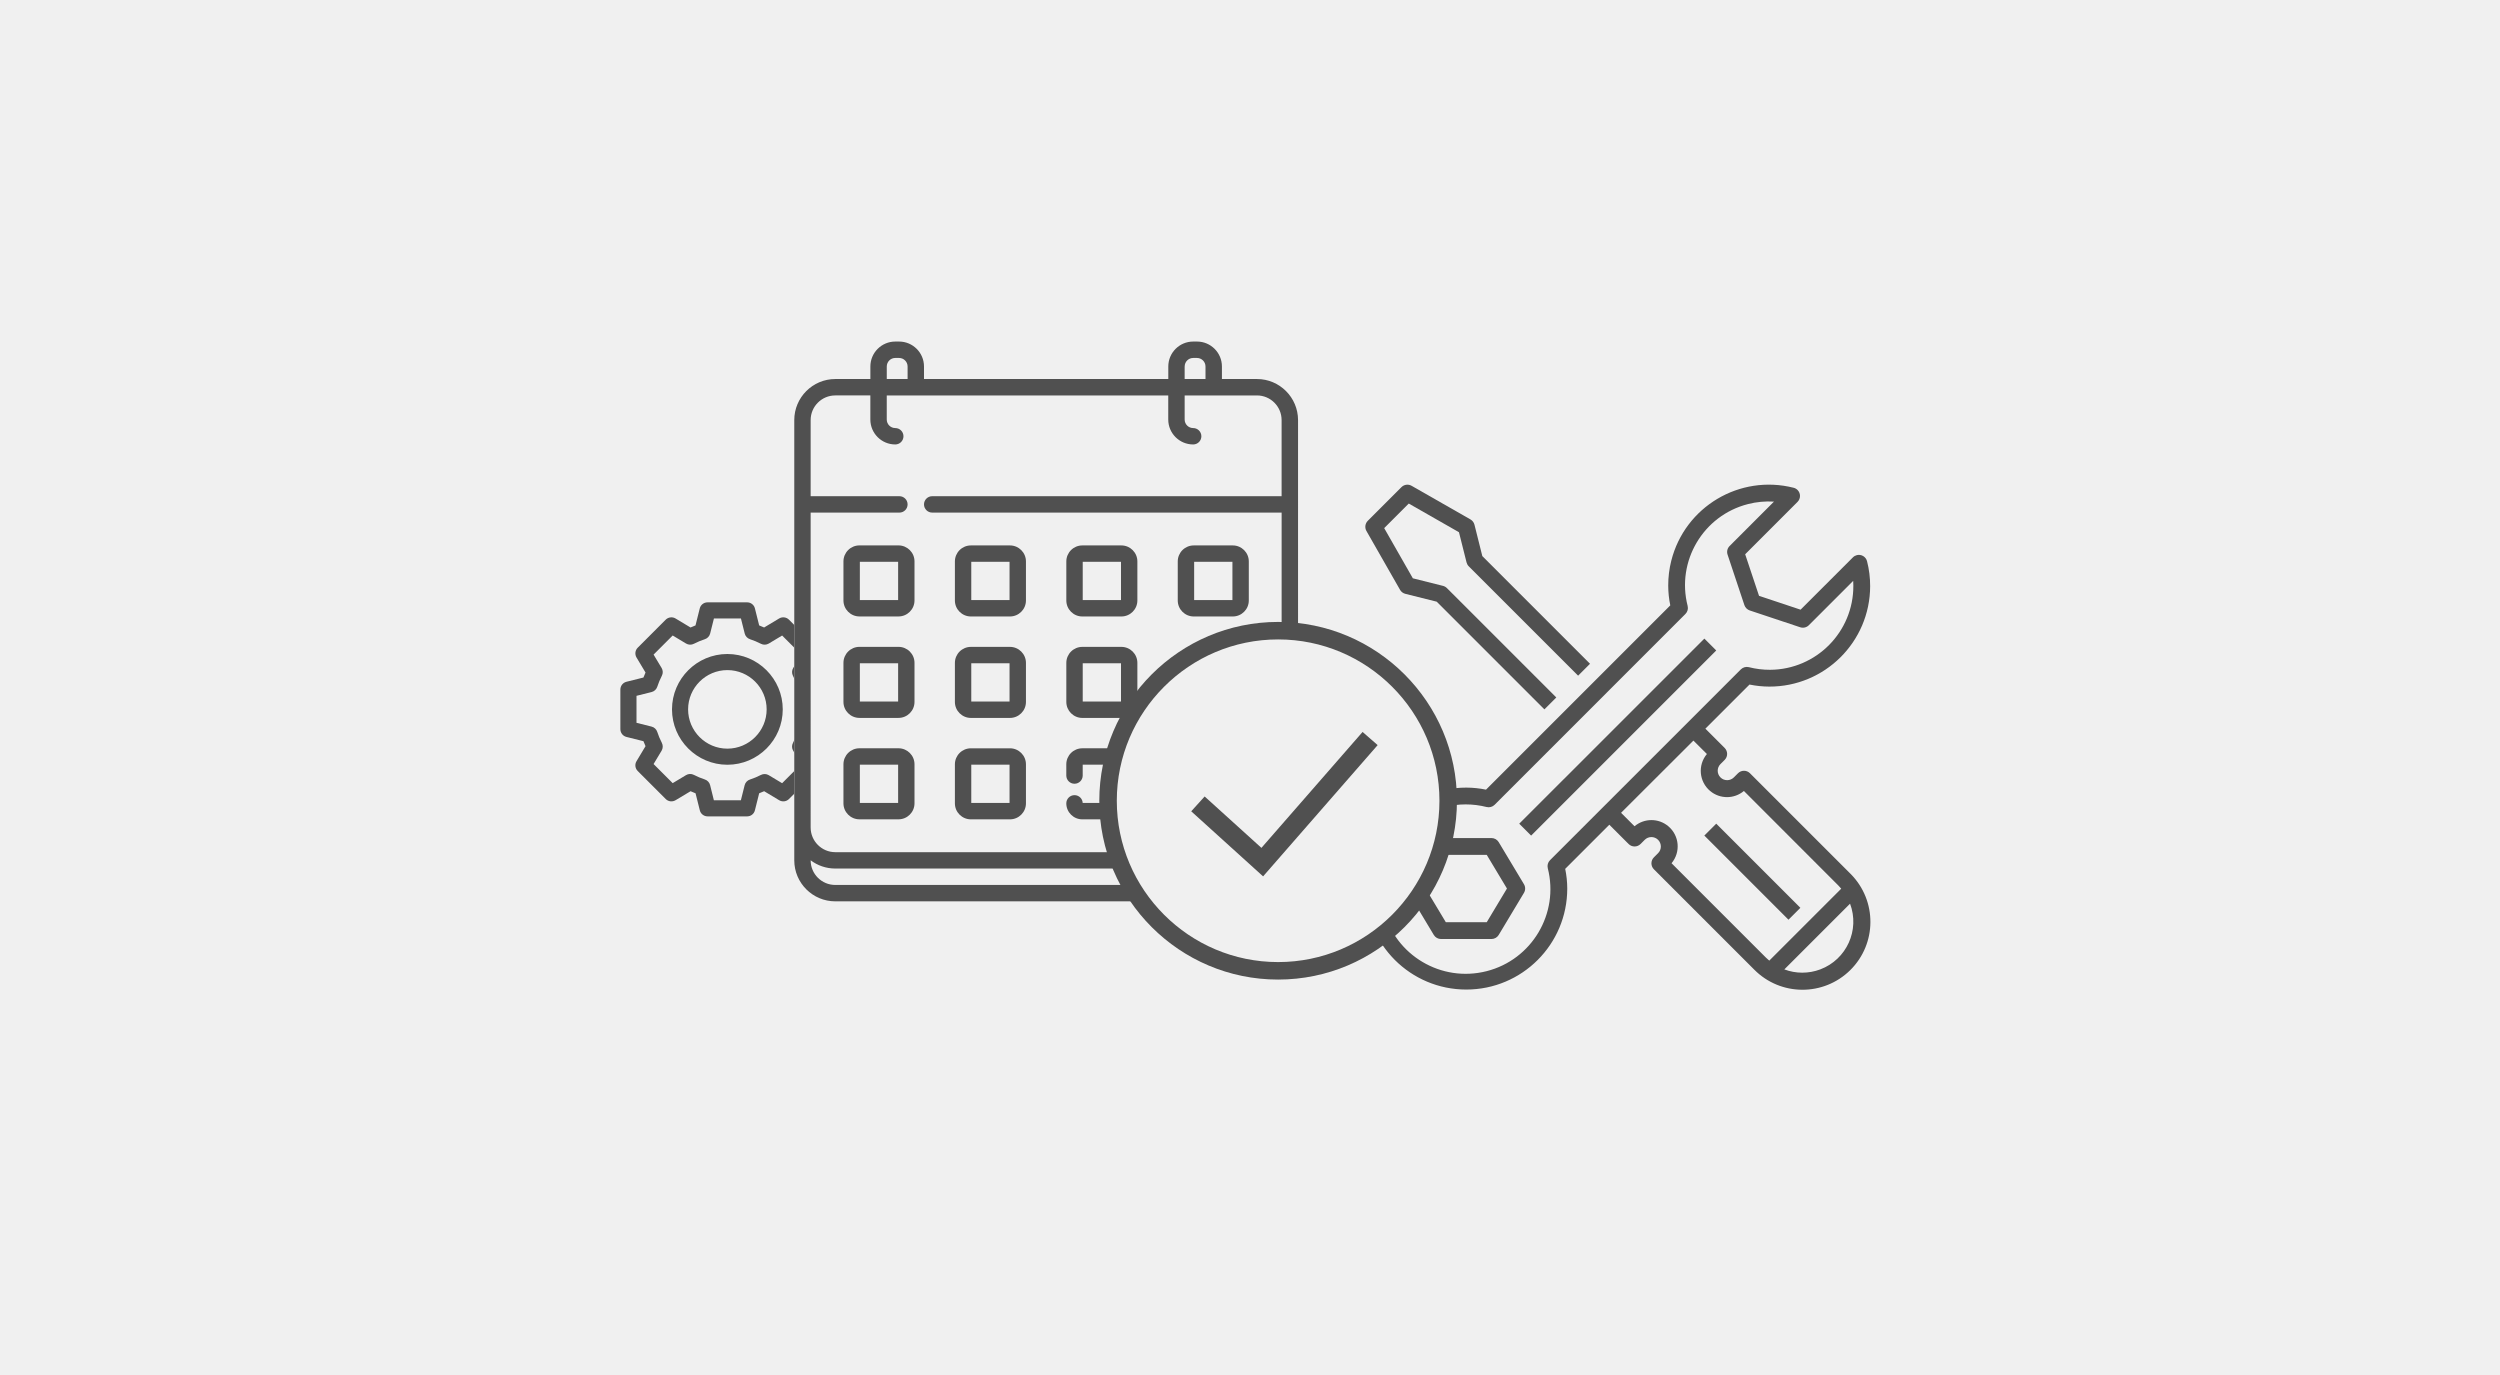 <?xml version="1.0" encoding="utf-8"?>
<!-- Generator: Adobe Illustrator 23.0.2, SVG Export Plug-In . SVG Version: 6.00 Build 0)  -->
<svg version="1.1" id="Opmaak" xmlns="http://www.w3.org/2000/svg" xmlns:xlink="http://www.w3.org/1999/xlink" x="0px" y="0px"
	 width="1000px" height="550px" viewBox="0 0 1000 550" style="enable-background:new 0 0 1000 550;" xml:space="preserve">
<style type="text/css">
	.st0{fill:#F0F0F0;}
	.st1{fill:#505050;}
</style>
<rect y="0" class="st0" width="1000" height="550"/>
<g>
	<g>
		<g>
			<g>
				<path class="st1" d="M330.95,274.16l-7.56-1.89c-0.4-1.11-0.87-2.23-1.4-3.34l4.01-6.69c0.41-0.68,0.3-1.54-0.26-2.1
					l-11.19-11.2c-0.56-0.56-1.43-0.66-2.1-0.26l-6.69,4.02c-1.11-0.53-2.22-1-3.34-1.4l-1.89-7.56c-0.19-0.77-0.88-1.3-1.67-1.3
					h-15.83c-0.79,0-1.48,0.54-1.67,1.3l-1.89,7.56c-1.11,0.4-2.23,0.87-3.34,1.4l-6.69-4.02c-0.68-0.4-1.54-0.3-2.1,0.26
					l-11.19,11.2c-0.56,0.56-0.67,1.43-0.26,2.1l4.01,6.69c-0.53,1.11-1,2.22-1.4,3.34l-7.56,1.89c-0.77,0.19-1.3,0.88-1.3,1.67
					v15.83c0,0.79,0.54,1.48,1.3,1.67l7.56,1.89c0.4,1.11,0.87,2.23,1.4,3.34l-4.01,6.69c-0.41,0.68-0.3,1.54,0.26,2.1l11.19,11.19
					c0.55,0.56,1.42,0.66,2.1,0.26l6.69-4.01c1.11,0.53,2.22,1,3.34,1.4l1.89,7.56c0.19,0.77,0.88,1.3,1.67,1.3h15.83
					c0.79,0,1.48-0.54,1.67-1.3l1.89-7.56c1.11-0.4,2.23-0.87,3.34-1.4l6.69,4.01c0.68,0.4,1.54,0.3,2.1-0.26l11.19-11.19
					c0.56-0.56,0.67-1.43,0.26-2.1l-4.01-6.69c0.53-1.11,1-2.22,1.4-3.34l7.56-1.89c0.77-0.19,1.3-0.88,1.3-1.67v-15.83
					C332.25,275.04,331.72,274.35,330.95,274.16z M328.81,290.32l-7.16,1.79c-0.58,0.14-1.04,0.57-1.22,1.14
					c-0.49,1.53-1.14,3.08-1.92,4.6c-0.27,0.53-0.25,1.16,0.06,1.67l3.81,6.35l-9.3,9.3l-6.35-3.81c-0.51-0.3-1.14-0.33-1.67-0.06
					c-1.53,0.78-3.07,1.43-4.6,1.92c-0.56,0.18-1,0.64-1.14,1.22l-1.79,7.16h-13.15l-1.79-7.16c-0.14-0.58-0.57-1.04-1.14-1.22
					c-1.53-0.49-3.08-1.14-4.6-1.92c-0.53-0.27-1.16-0.25-1.67,0.06l-6.35,3.81l-9.3-9.3l3.81-6.35c0.31-0.51,0.33-1.14,0.06-1.67
					c-0.78-1.52-1.43-3.07-1.92-4.6c-0.18-0.56-0.64-1-1.22-1.14l-7.16-1.79v-13.15l7.16-1.79c0.58-0.14,1.04-0.57,1.22-1.14
					c0.49-1.53,1.14-3.08,1.92-4.6c0.27-0.53,0.25-1.16-0.06-1.67l-3.81-6.35l9.3-9.3l6.35,3.81c0.51,0.31,1.14,0.33,1.67,0.06
					c1.52-0.78,3.07-1.43,4.6-1.92c0.56-0.18,1-0.64,1.14-1.22l1.79-7.16h13.15l1.79,7.16c0.14,0.58,0.57,1.04,1.14,1.22
					c1.53,0.49,3.08,1.14,4.6,1.92c0.53,0.27,1.16,0.25,1.67-0.06l6.35-3.81l9.3,9.3l-3.81,6.35c-0.31,0.51-0.33,1.14-0.06,1.67
					c0.78,1.52,1.43,3.07,1.92,4.6c0.18,0.56,0.64,1,1.22,1.14l7.16,1.79L328.81,290.32L328.81,290.32z"/>
				<path class="st1" d="M298.87,326.55h-15.83c-1.48,0-2.77-1-3.12-2.44l-1.7-6.79c-0.66-0.25-1.33-0.53-1.99-0.83l-6.01,3.6
					c-1.28,0.76-2.9,0.56-3.94-0.49l-11.19-11.19c-1.05-1.05-1.25-2.67-0.48-3.93l3.6-6.01c-0.3-0.66-0.58-1.32-0.83-1.99l-6.79-1.7
					c-1.44-0.36-2.44-1.64-2.44-3.12v-15.83c0-1.48,1-2.76,2.44-3.12l6.79-1.7c0.25-0.66,0.53-1.33,0.83-1.99l-3.6-6.01
					c-0.76-1.27-0.56-2.89,0.48-3.93l11.19-11.2c1.04-1.04,2.66-1.25,3.93-0.49l6.01,3.61c0.66-0.3,1.32-0.58,1.98-0.83l1.7-6.79
					c0.36-1.44,1.64-2.44,3.12-2.44h15.83c1.48,0,2.77,1,3.12,2.44l1.7,6.79c0.66,0.25,1.33,0.53,1.98,0.83l6.01-3.61
					c1.27-0.76,2.89-0.56,3.94,0.49l11.19,11.19c1.05,1.05,1.25,2.67,0.48,3.94l-3.6,6.01c0.3,0.66,0.58,1.32,0.83,1.99l6.79,1.7
					c1.44,0.36,2.44,1.64,2.44,3.12v15.83c0,1.48-1,2.76-2.44,3.12l-6.79,1.7c-0.25,0.66-0.53,1.33-0.83,1.99l3.6,6.01
					c0.76,1.27,0.56,2.89-0.48,3.93l-11.19,11.19c-1.04,1.05-2.66,1.25-3.93,0.49l-6.01-3.61c-0.66,0.3-1.32,0.58-1.99,0.83
					l-1.7,6.79C301.63,325.54,300.35,326.55,298.87,326.55z M276.06,313.09l0.73,0.35c1.06,0.51,2.13,0.96,3.19,1.34l0.76,0.27
					l2.09,8.33c0.02,0.1,0.11,0.17,0.21,0.17h15.83c0.1,0,0.19-0.07,0.21-0.17l2.09-8.33l0.76-0.27c1.06-0.38,2.14-0.83,3.19-1.34
					l0.73-0.35l7.38,4.43c0.09,0.05,0.2,0.04,0.27-0.03l11.2-11.2c0.07-0.07,0.09-0.18,0.03-0.27l-4.43-7.39l0.35-0.73
					c0.51-1.06,0.96-2.14,1.34-3.19l0.27-0.76l8.33-2.09c0.1-0.02,0.17-0.11,0.17-0.21v-15.83c0-0.1-0.07-0.19-0.17-0.21h0
					l-8.33-2.09l-0.27-0.76c-0.38-1.06-0.83-2.13-1.34-3.19l-0.35-0.73l4.43-7.38c0.05-0.09,0.04-0.2-0.03-0.27l-11.19-11.2
					c-0.07-0.07-0.18-0.08-0.27-0.03l-7.39,4.43l-0.73-0.35c-1.05-0.51-2.13-0.96-3.19-1.34l-0.76-0.27l-2.09-8.33
					c-0.02-0.1-0.11-0.17-0.21-0.17h-15.83c-0.1,0-0.19,0.07-0.21,0.17l-2.09,8.33l-0.76,0.27c-1.06,0.38-2.14,0.83-3.19,1.34
					l-0.73,0.35l-7.39-4.43c-0.09-0.05-0.2-0.04-0.27,0.03l-11.2,11.2c-0.07,0.07-0.09,0.18-0.03,0.27l4.43,7.39l-0.35,0.73
					c-0.51,1.06-0.96,2.13-1.34,3.19l-0.27,0.76l-8.33,2.09c-0.1,0.02-0.17,0.11-0.17,0.21v15.83c0,0.1,0.07,0.19,0.17,0.21
					l8.33,2.08l0.27,0.76c0.38,1.06,0.83,2.13,1.34,3.19l0.35,0.73l-4.43,7.38c-0.05,0.09-0.04,0.2,0.03,0.27l11.19,11.19
					c0.07,0.07,0.19,0.08,0.28,0.03L276.06,313.09z M298.7,323.11h-15.49l-2.08-8.3c-0.02-0.08-0.07-0.13-0.14-0.16
					c-1.61-0.52-3.23-1.2-4.83-2.01c-0.07-0.04-0.15-0.03-0.21,0l-7.35,4.41l-10.95-10.95l4.41-7.35c0.04-0.07,0.04-0.15,0.01-0.21
					c-0.82-1.6-1.5-3.22-2.02-4.83c-0.02-0.07-0.08-0.13-0.15-0.14l-8.3-2.08V276l8.3-2.08c0.07-0.02,0.13-0.07,0.16-0.14
					c0.52-1.61,1.2-3.23,2.02-4.83c0.04-0.07,0.03-0.15-0.01-0.22l-4.41-7.35l10.95-10.95l7.35,4.41c0.07,0.04,0.14,0.04,0.2,0.01
					c1.61-0.82,3.23-1.5,4.83-2.02c0.07-0.02,0.13-0.08,0.15-0.15l2.08-8.3h15.49l2.08,8.3c0.02,0.08,0.07,0.13,0.14,0.16
					c1.61,0.52,3.23,1.2,4.83,2.02c0.07,0.03,0.15,0.03,0.22-0.01l7.35-4.41l10.95,10.95l-4.41,7.35c-0.04,0.06-0.04,0.15-0.01,0.21
					c0.82,1.6,1.5,3.22,2.02,4.83c0.02,0.07,0.08,0.13,0.16,0.15l8.3,2.08v15.49l-8.3,2.08c-0.08,0.02-0.13,0.07-0.16,0.14
					c-0.52,1.61-1.2,3.23-2.02,4.83c-0.04,0.07-0.03,0.15,0.01,0.21l4.41,7.35l-10.95,10.95l-7.35-4.41c-0.06-0.04-0.15-0.04-0.22,0
					c-1.59,0.82-3.22,1.49-4.82,2.01c-0.07,0.02-0.13,0.08-0.15,0.15L298.7,323.11z M285.55,320.11h10.8l1.51-6.03
					c0.27-1.07,1.08-1.95,2.14-2.28c1.45-0.47,2.92-1.08,4.38-1.83c1-0.51,2.16-0.47,3.12,0.1l5.35,3.21l7.64-7.64l-3.21-5.34
					c-0.58-0.96-0.62-2.13-0.1-3.13c0.74-1.45,1.36-2.92,1.83-4.38c0.34-1.05,1.21-1.87,2.29-2.13l6.02-1.51l0-10.8l-6.03-1.51
					c-1.07-0.27-1.95-1.08-2.28-2.14c-0.47-1.45-1.08-2.92-1.83-4.38c-0.51-0.99-0.47-2.16,0.1-3.13l3.21-5.34l-7.64-7.64
					l-5.34,3.21c-0.96,0.57-2.15,0.61-3.13,0.1c-1.45-0.74-2.92-1.36-4.37-1.83c-1.05-0.34-1.87-1.21-2.13-2.29l-1.51-6.02h-10.8
					l-1.51,6.03c-0.27,1.09-1.07,1.94-2.14,2.28c-1.45,0.47-2.92,1.08-4.38,1.83c-0.97,0.51-2.18,0.47-3.13-0.11l-5.34-3.21
					l-7.64,7.64l3.21,5.34c0.58,0.97,0.62,2.14,0.1,3.13c-0.74,1.45-1.36,2.92-1.83,4.38c-0.34,1.05-1.21,1.87-2.28,2.13l-6.03,1.51
					v10.8l6.03,1.51c1.07,0.26,1.95,1.08,2.28,2.14c0.47,1.45,1.08,2.92,1.83,4.37c0.51,0.99,0.47,2.16-0.1,3.13l-3.21,5.34
					l7.64,7.64l5.34-3.21c0.96-0.58,2.13-0.62,3.13-0.1c1.45,0.74,2.92,1.36,4.38,1.83c1.05,0.34,1.87,1.21,2.13,2.29L285.55,320.11
					z"/>
			</g>
			<g>
				<path class="st1" d="M290.95,263.1c-11.39,0-20.65,9.26-20.65,20.65s9.26,20.65,20.65,20.65s20.65-9.26,20.65-20.65
					S302.34,263.1,290.95,263.1z M290.95,300.96c-9.49,0-17.21-7.72-17.21-17.21s7.72-17.21,17.21-17.21s17.21,7.72,17.21,17.21
					S300.44,300.96,290.95,300.96z"/>
				<path class="st1" d="M290.95,305.9c-12.21,0-22.15-9.94-22.15-22.15c0-12.21,9.94-22.15,22.15-22.15
					c12.21,0,22.15,9.94,22.15,22.15C313.1,295.96,303.17,305.9,290.95,305.9z M290.95,264.6c-10.56,0-19.15,8.59-19.15,19.15
					c0,10.56,8.59,19.15,19.15,19.15c10.56,0,19.15-8.59,19.15-19.15C310.1,273.19,301.51,264.6,290.95,264.6z M290.95,302.46
					c-10.32,0-18.71-8.39-18.71-18.71c0-10.32,8.39-18.71,18.71-18.71c10.32,0,18.71,8.39,18.71,18.71
					C309.66,294.06,301.27,302.46,290.95,302.46z M290.95,268.04c-8.66,0-15.71,7.05-15.71,15.71c0,8.66,7.05,15.71,15.71,15.71
					c8.66,0,15.71-7.05,15.71-15.71C306.66,275.08,299.62,268.04,290.95,268.04z"/>
			</g>
		</g>
	</g>
</g>
<g>
	<path class="st1" d="M546.56,212.37l13.46,23.56c0.45,0.8,1.21,1.37,2.1,1.6l12.56,3.14l43.08,43.08l4.76-4.76l-43.75-43.75
		c-0.43-0.43-0.97-0.74-1.56-0.89l-12.07-3.03l-11.46-20.07l9.83-9.83l20.08,11.47l3.03,12.07c0.15,0.59,0.45,1.13,0.88,1.56
		l43.75,43.75l4.76-4.76l-43.08-43.08l-3.14-12.55c-0.22-0.89-0.8-1.65-1.6-2.11l-23.56-13.46c-1.31-0.75-2.97-0.53-4.04,0.54
		l-13.46,13.46C546.05,209.39,545.82,211.05,546.56,212.37z"/>
	<path class="st1" d="M686.49,260.19l-74.04,74.05l-4.76-4.76l74.05-74.04L686.49,260.19z"/>
	<path class="st1" d="M599.48,336.85c-0.61-1.01-1.7-1.63-2.89-1.63h-20.19c-1.18,0-2.28,0.62-2.88,1.63l-10.1,16.83
		c-0.64,1.07-0.64,2.4,0,3.47l10.1,16.83c0.61,1.01,1.7,1.63,2.88,1.63h20.19c1.18,0,2.28-0.62,2.89-1.63l10.1-16.83
		c0.64-1.07,0.64-2.4,0-3.47L599.48,336.85z M594.7,368.87h-16.38l-8.08-13.46l8.08-13.46h16.38l8.08,13.46L594.7,368.87z"/>
	<path class="st1" d="M707.67,274.64c22.23,0.07,40.31-17.89,40.39-40.11c0.01-3.38-0.4-6.75-1.24-10.03
		c-0.45-1.8-2.27-2.9-4.08-2.45c-0.59,0.15-1.13,0.45-1.56,0.88l-20.95,20.94l-16.62-5.54l-5.54-16.62l20.95-20.96
		c1.31-1.32,1.31-3.45,0-4.76c-0.43-0.43-0.98-0.74-1.58-0.89c-21.56-5.46-43.46,7.59-48.92,29.15c-0.83,3.27-1.24,6.63-1.23,10.01
		c0.01,2.65,0.28,5.29,0.82,7.89l-73.71,73.71c-2.59-0.54-5.24-0.81-7.89-0.82c-22.31,0-40.39,18.08-40.39,40.39
		c0,22.31,18.08,40.39,40.39,40.39c22.31,0,40.39-18.08,40.39-40.39c-0.01-2.65-0.28-5.29-0.82-7.89l17.65-17.65l7.72,7.72
		c1.32,1.31,3.44,1.31,4.76,0l1.68-1.68c1.48-1.47,3.86-1.47,5.34,0c1.47,1.47,1.48,3.86,0.01,5.33c0,0,0,0-0.01,0.01l-1.68,1.68
		c-1.31,1.31-1.31,3.44,0,4.76l40.15,40.15c10.56,10.66,27.76,10.73,38.42,0.17c10.66-10.56,10.73-27.76,0.17-38.42
		c-0.06-0.06-0.11-0.12-0.17-0.17l-40.15-40.15c-1.31-1.31-3.44-1.31-4.76,0l-1.68,1.68c-1.48,1.47-3.86,1.47-5.34,0
		c-1.47-1.47-1.48-3.86-0.01-5.33c0,0,0.01,0,0.01-0.01l1.68-1.68c1.31-1.31,1.31-3.44,0-4.76l-7.72-7.72l17.65-17.65
		C702.38,274.35,705.02,274.63,707.67,274.64z M720.89,389.07c-2.45,0-4.87-0.45-7.16-1.31l26.29-26.29
		c3.97,10.55-1.37,22.32-11.92,26.29C725.79,388.63,723.35,389.07,720.89,389.07z M682.76,301.6c-3.73,4.45-3.14,11.07,1.3,14.8
		c3.91,3.27,9.6,3.27,13.5-0.01l37.77,37.8c0.41,0.41,0.79,0.84,1.16,1.28l-28.78,28.78c-0.44-0.37-0.88-0.75-1.29-1.16l-37.8-37.8
		c3.73-4.45,3.14-11.07-1.3-14.8c-3.91-3.28-9.6-3.27-13.51,0.01l-5.38-5.38l28.93-28.88L682.76,301.6z M696.35,267.74L620,344.08
		c-0.84,0.84-1.17,2.05-0.89,3.2c4.62,18.13-6.34,36.58-24.47,41.19c-18.13,4.62-36.58-6.34-41.19-24.47
		c-4.62-18.13,6.34-36.58,24.48-41.19c5.49-1.4,11.23-1.4,16.72,0c1.15,0.28,2.36-0.06,3.2-0.89l76.33-76.34
		c0.84-0.84,1.17-2.05,0.88-3.2c-4.59-17.92,6.22-36.17,24.15-40.75c3.39-0.87,6.89-1.2,10.38-0.98l-17.75,17.76
		c-0.9,0.9-1.22,2.23-0.81,3.44l6.73,20.2c0.34,1,1.13,1.79,2.13,2.13l20.2,6.73c1.21,0.4,2.54,0.09,3.44-0.81l17.75-17.75
		c0.04,0.64,0.06,1.28,0.06,1.91c0.09,18.49-14.82,33.56-33.31,33.66c-2.86,0.01-5.71-0.34-8.48-1.05c-1.15-0.29-2.36,0.05-3.2,0.88
		L696.35,267.74L696.35,267.74z"/>
	<path class="st1" d="M720.15,363.13l-4.76,4.76l-33.66-33.66l4.76-4.76L720.15,363.13z"/>
</g>
<rect x="317.7" y="205.04" class="st0" width="108.83" height="170.56"/>
<g>
	<path class="st1" d="M477.5,246.59h15.62c3.53,0,6.4-2.87,6.4-6.4v-15.62c0-3.53-2.87-6.4-6.4-6.4H477.5c-3.53,0-6.4,2.87-6.4,6.4
		v15.62C471.1,243.72,473.97,246.59,477.5,246.59z M477.66,224.72h15.31v15.31h-15.31V224.72z M477.5,288.14h15.62
		c3.53,0,6.4-2.87,6.4-6.4v-15.62c0-3.53-2.87-6.4-6.4-6.4H477.5c-3.53,0-6.4,2.87-6.4,6.4v15.62
		C471.1,285.27,473.97,288.14,477.5,288.14z M477.66,266.27h15.31v15.31h-15.31V266.27z M432.93,246.59h15.62
		c3.53,0,6.4-2.87,6.4-6.4v-15.62c0-3.53-2.87-6.4-6.4-6.4h-15.62c-3.53,0-6.4,2.87-6.4,6.4v15.62
		C426.53,243.72,429.4,246.59,432.93,246.59z M433.09,224.72h15.31v15.31h-15.31V224.72z M359.4,299.31h-15.62
		c-3.53,0-6.4,2.87-6.4,6.4v15.62c0,3.53,2.87,6.4,6.4,6.4h15.62c3.53,0,6.4-2.87,6.4-6.4v-15.62
		C365.81,302.19,362.93,299.31,359.4,299.31z M359.25,321.18h-15.31v-15.31h15.31V321.18z M359.4,218.16h-15.62
		c-3.53,0-6.4,2.87-6.4,6.4v15.62c0,3.53,2.87,6.4,6.4,6.4h15.62c3.53,0,6.4-2.87,6.4-6.4v-15.62
		C365.81,221.04,362.93,218.16,359.4,218.16z M359.25,240.03h-15.31v-15.31h15.31V240.03z M432.93,287.17h15.62
		c3.53,0,6.4-2.87,6.4-6.4v-15.62c0-3.53-2.87-6.4-6.4-6.4h-15.62c-3.53,0-6.4,2.87-6.4,6.4v15.62
		C426.53,284.29,429.4,287.17,432.93,287.17z M433.09,265.3h15.31v15.31h-15.31V265.3z M502.79,151.61h-14.02v-5.02
		c0-5.5-4.47-9.97-9.97-9.97h-1.51c-5.5,0-9.97,4.47-9.97,9.97v5.02H369.6v-5.02c0-5.5-4.47-9.97-9.97-9.97h-1.51
		c-5.5,0-9.97,4.47-9.97,9.97v5.02h-14.02c-9.06,0-16.42,7.37-16.42,16.42v176.11c0,9.04,7.36,16.4,16.4,16.4h168.71
		c9.04,0,16.4-7.36,16.4-16.4V168.03C519.21,158.97,511.84,151.61,502.79,151.61L502.79,151.61z M473.87,146.59
		c0-1.88,1.53-3.41,3.41-3.41h1.51c1.88,0,3.41,1.53,3.41,3.41v5.02h-8.34V146.59z M354.71,146.59c0-1.88,1.53-3.41,3.41-3.41h1.51
		c1.88,0,3.41,1.53,3.41,3.41v5.02h-8.33L354.71,146.59L354.71,146.59z M512.65,344.14c0,5.43-4.41,9.84-9.84,9.84H334.1
		c-5.43,0-9.84-4.41-9.84-9.84v-0.02c2.75,2.07,6.16,3.3,9.86,3.3h132.99c4.39,0,8.51-1.71,11.61-4.81l33.92-33.92V344.14z
		 M475.38,336.68c0.26-1.06,0.4-2.17,0.4-3.31v-21.9c0-4.13,3.36-7.49,7.49-7.49h21.9c1.14,0,2.25-0.14,3.31-0.4L475.38,336.68z
		 M512.65,198.48H372.88c-1.81,0-3.28,1.47-3.28,3.28s1.47,3.28,3.28,3.28h139.77v84.9c0,4.13-3.36,7.49-7.49,7.49h-21.9
		c-7.75,0-14.05,6.3-14.05,14.05v21.9c0,4.13-3.36,7.49-7.49,7.49H334.12c-5.44,0-9.86-4.42-9.86-9.86V205.04h35.5
		c1.81,0,3.28-1.47,3.28-3.28s-1.47-3.28-3.28-3.28h-35.5v-30.45c0-5.44,4.42-9.86,9.86-9.86h14.02v9.64c0,5.5,4.47,9.97,9.97,9.97
		c1.81,0,3.28-1.47,3.28-3.28c0-1.81-1.47-3.28-3.28-3.28c-1.88,0-3.41-1.53-3.41-3.41v-9.64h112.6v9.64c0,5.5,4.47,9.97,9.97,9.97
		c1.81,0,3.28-1.47,3.28-3.28c0-1.81-1.47-3.28-3.28-3.28c-1.88,0-3.41-1.53-3.41-3.41v-9.64h28.92c5.44,0,9.86,4.42,9.86,9.86
		V198.48z M359.4,258.74h-15.62c-3.53,0-6.4,2.87-6.4,6.4v15.62c0,3.53,2.87,6.4,6.4,6.4h15.62c3.53,0,6.4-2.87,6.4-6.4v-15.62
		C365.81,261.61,362.93,258.74,359.4,258.74z M359.25,280.61h-15.31V265.3h15.31V280.61z M388.36,246.59h15.62
		c3.53,0,6.4-2.87,6.4-6.4v-15.62c0-3.53-2.87-6.4-6.4-6.4h-15.62c-3.53,0-6.4,2.87-6.4,6.4v15.62
		C381.95,243.72,384.83,246.59,388.36,246.59z M388.51,224.72h15.31v15.31h-15.31V224.72z M433.08,321.18
		c-0.08-1.74-1.52-3.12-3.28-3.12c-1.81,0-3.28,1.47-3.28,3.28c0,3.53,2.87,6.4,6.4,6.4h15.62c3.53,0,6.4-2.87,6.4-6.4v-15.62
		c0-3.53-2.87-6.4-6.4-6.4h-15.62c-3.53,0-6.4,2.87-6.4,6.4v4.5c0,1.81,1.47,3.28,3.28,3.28c1.81,0,3.28-1.47,3.28-3.28v-4.35h15.31
		v15.31H433.08z M388.36,287.17h15.62c3.53,0,6.4-2.87,6.4-6.4v-15.62c0-3.53-2.87-6.4-6.4-6.4h-15.62c-3.53,0-6.4,2.87-6.4,6.4
		v15.62C381.95,284.29,384.83,287.17,388.36,287.17z M388.51,265.3h15.31v15.31h-15.31V265.3z M388.36,327.74h15.62
		c3.53,0,6.4-2.87,6.4-6.4v-15.62c0-3.53-2.87-6.4-6.4-6.4h-15.62c-3.53,0-6.4,2.87-6.4,6.4v15.62
		C381.95,324.87,384.83,327.74,388.36,327.74z M388.51,305.87h15.31v15.31h-15.31V305.87z"/>
</g>
<g>
	<g>
		<circle class="st0" cx="511.25" cy="320.3" r="68.03"/>
		<path class="st1" d="M511.25,391.83c-39.44,0-71.53-32.09-71.53-71.53s32.09-71.53,71.53-71.53c39.44,0,71.53,32.09,71.53,71.53
			S550.69,391.83,511.25,391.83z M511.25,255.77c-35.58,0-64.53,28.95-64.53,64.53s28.95,64.53,64.53,64.53
			c35.58,0,64.53-28.95,64.53-64.53S546.83,255.77,511.25,255.77z"/>
	</g>
	<polygon class="st1" points="505.24,350.55 476.49,324.52 481.86,318.59 504.57,339.15 545.03,292.78 551.06,298.04 	"/>
</g>
</svg>
